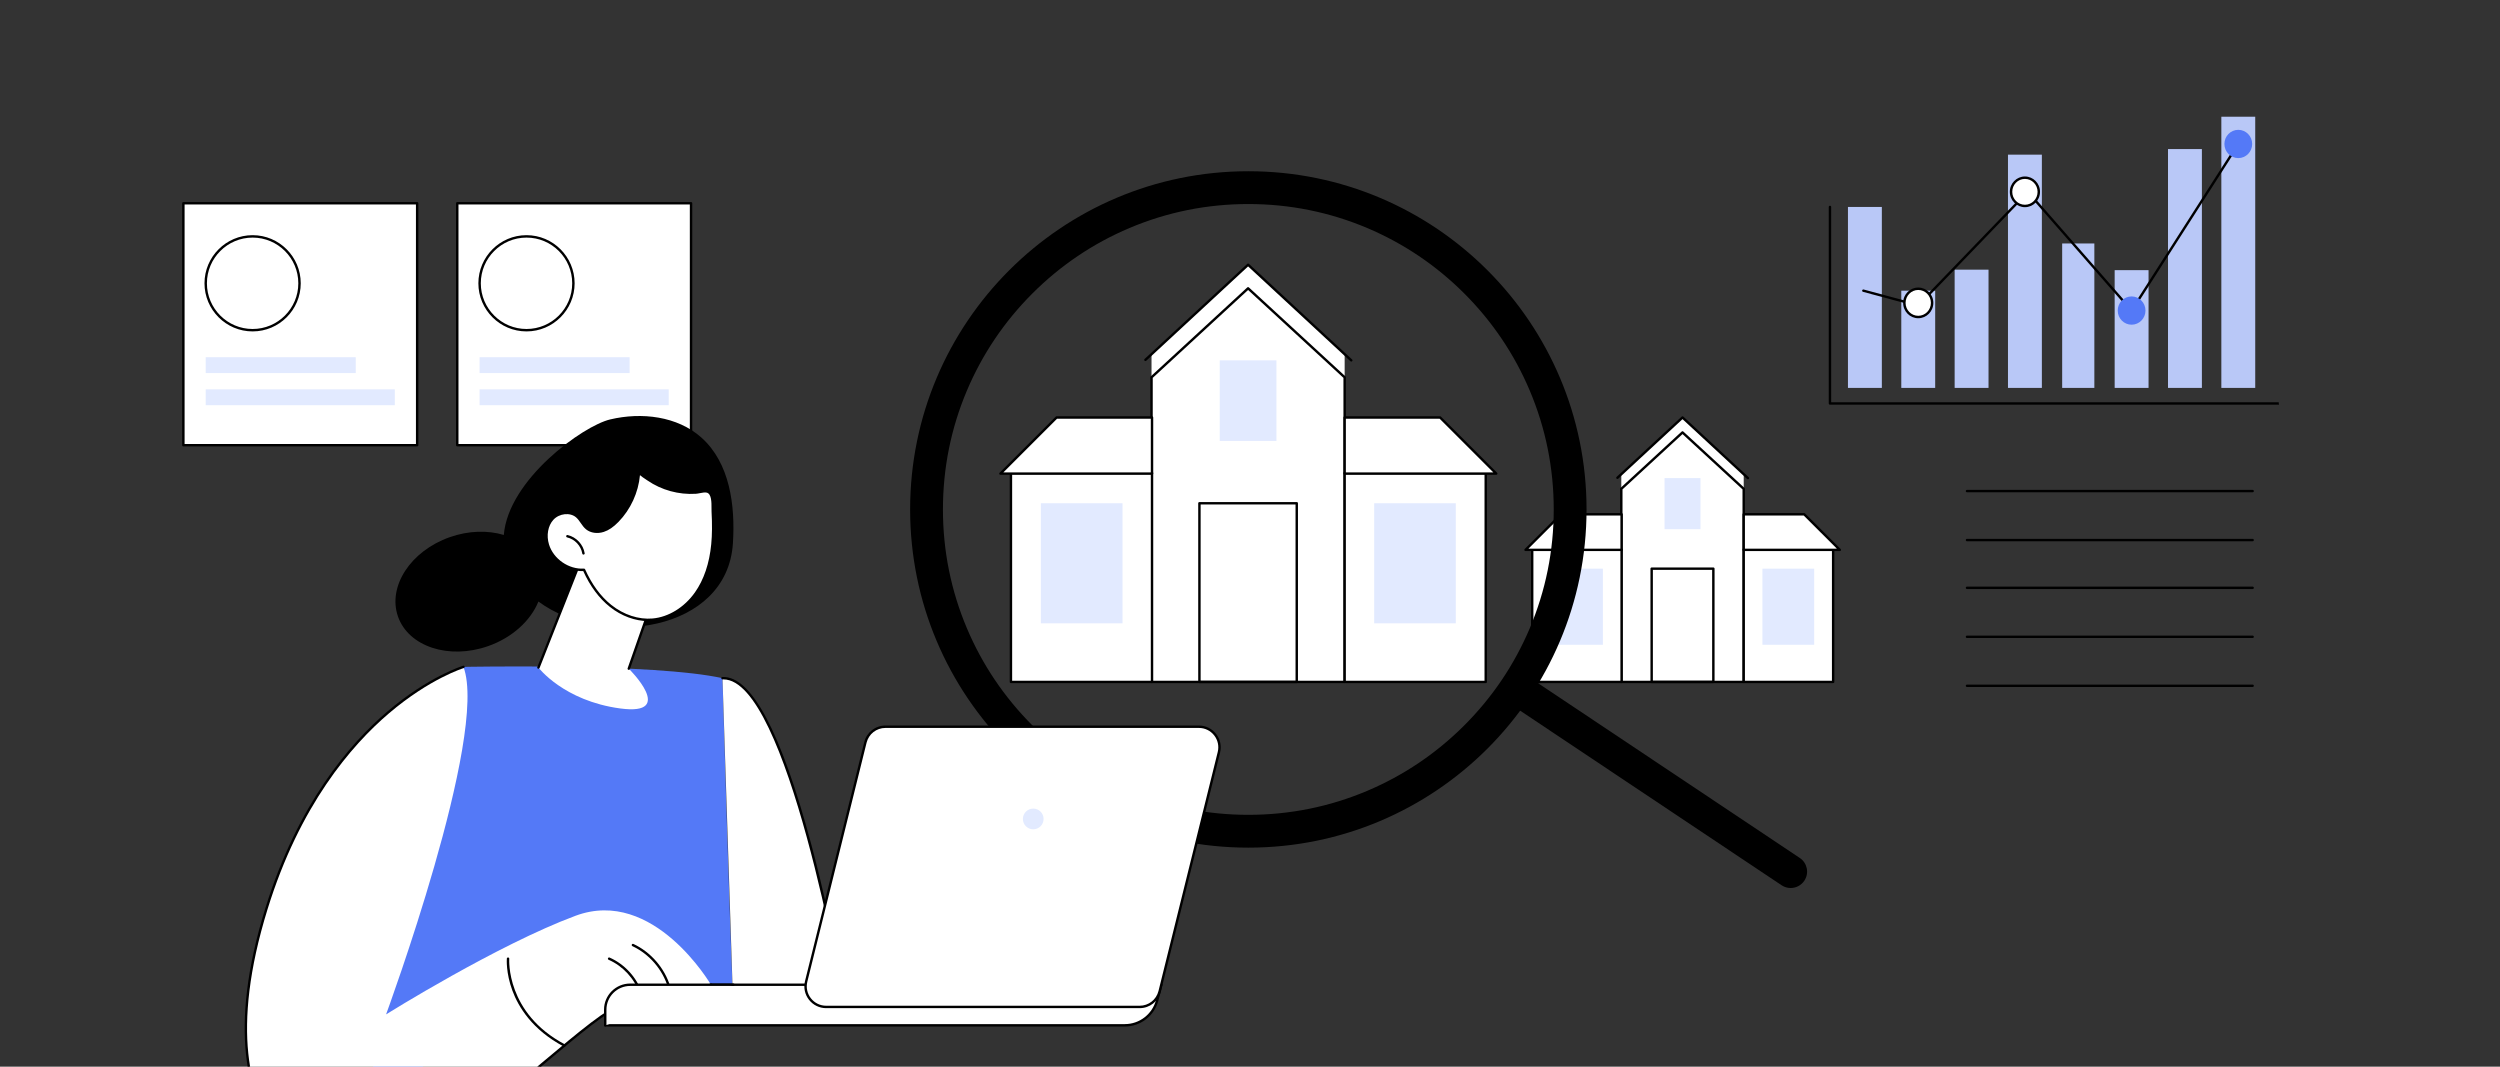 <?xml version="1.0" encoding="UTF-8"?>
<svg id="_レイヤー_2" data-name="レイヤー_2" xmlns="http://www.w3.org/2000/svg" width="1200" height="512" version="1.1" viewBox="0 0 1200 512">
  <rect x="0" y="0" width="1200" height="512" fill="#333333" stroke="none"/>
  <!-- Generator: Adobe Illustrator 29.4.0, SVG Export Plug-In . SVG Version: 2.1.0 Build 152)  -->
  <defs>
    <style>
      .st0 {
        fill: #e2eaff;
      }

      .st1 {
        fill: #fff;
      }

      .st2 {
        fill: #5479f7;
      }

      .st3 {
        fill: #b9c8f7;
      }
    </style>
  </defs>
  <g id="Real_estate_market_research">
    <g>
      <g>
        <g>
          <rect class="st1" x="88.02" y="97.563" width="112.213" height="116.128"/>
          <path d="M200.233,214.275h-112.213c-.322,0-.583-.261-.583-.583v-116.129c0-.322.261-.583.583-.583h112.213c.322,0,.583.261.583.583v116.129c0,.322-.261.583-.583.583ZM88.603,213.109h111.046v-114.962h-111.046v114.962Z"/>
        </g>
        <g>
          <rect class="st0" x="98.739" y="186.889" width="90.775" height="7.607"/>
          <rect class="st0" x="98.739" y="171.462" width="72.019" height="7.607"/>
        </g>
        <g>
          <circle class="st1" cx="121.255" cy="135.98" r="22.517"/>
          <path d="M121.256,159.08c-12.737,0-23.1-10.363-23.1-23.1s10.363-23.1,23.1-23.1,23.1,10.363,23.1,23.1-10.363,23.1-23.1,23.1ZM121.256,114.047c-12.094,0-21.934,9.839-21.934,21.934s9.839,21.934,21.934,21.934,21.934-9.839,21.934-21.934-9.839-21.934-21.934-21.934Z"/>
        </g>
      </g>
      <g>
        <g>
          <rect class="st1" x="219.486" y="97.563" width="112.213" height="116.128"/>
          <path d="M331.699,214.275h-112.213c-.322,0-.583-.261-.583-.583v-116.129c0-.322.261-.583.583-.583h112.213c.322,0,.583.261.583.583v116.129c0,.322-.261.583-.583.583ZM220.069,213.109h111.046v-114.962h-111.046v114.962Z"/>
        </g>
        <g>
          <rect class="st0" x="230.205" y="186.889" width="90.775" height="7.607"/>
          <rect class="st0" x="230.205" y="171.462" width="72.019" height="7.607"/>
        </g>
        <g>
          <circle class="st1" cx="252.721" cy="135.98" r="22.517"/>
          <path d="M252.722,159.08c-12.738,0-23.1-10.363-23.1-23.1s10.363-23.1,23.1-23.1,23.1,10.363,23.1,23.1-10.363,23.1-23.1,23.1ZM252.722,114.047c-12.094,0-21.934,9.839-21.934,21.934s9.84,21.934,21.934,21.934,21.933-9.839,21.933-21.934-9.839-21.934-21.933-21.934Z"/>
        </g>
      </g>
    </g>
    <g>
      <g>
        <polygon class="st1" points="599.083 127.083 552.733 169.798 552.733 321.523 645.433 321.523 645.433 169.798 599.083 127.083"/>
        <g>
          <polygon class="st1" points="599.083 138.397 552.733 181.112 552.733 327.32 645.433 327.32 645.433 181.112 599.083 138.397"/>
          <path d="M645.434,327.903h-92.701c-.322,0-.583-.261-.583-.583v-146.208c0-.163.068-.318.188-.429l46.35-42.715c.223-.206.567-.206.79,0l46.351,42.715c.12.11.188.266.188.429v146.208c0,.322-.261.583-.583.583ZM553.316,326.737h91.535v-145.369l-45.768-42.177-45.767,42.177v145.369Z"/>
        </g>
        <path d="M648.607,173.553c-.142,0-.284-.051-.396-.155l-49.128-45.519-48.887,45.279c-.236.219-.605.205-.824-.031-.219-.236-.204-.605.032-.824l49.284-45.646c.224-.207.569-.207.793,0l49.525,45.887c.236.219.25.588.031.824-.115.124-.271.187-.428.187Z"/>
        <rect class="st0" x="585.476" y="172.97" width="27.215" height="38.681"/>
        <g>
          <g>
            <rect class="st1" x="645.433" y="227.062" width="67.72" height="100.258"/>
            <path d="M713.153,327.903h-67.719c-.322,0-.583-.261-.583-.583v-100.258c0-.322.261-.583.583-.583h67.719c.322,0,.583.261.583.583v100.258c0,.322-.261.583-.583.583ZM646.017,326.737h66.553v-99.091h-66.553v99.091Z"/>
          </g>
          <g>
            <polygon class="st1" points="645.433 200.398 691.25 200.398 718.202 227.334 645.433 227.334 645.433 200.398"/>
            <path d="M718.202,227.918h-72.769c-.322,0-.583-.261-.583-.583v-26.936c0-.322.261-.583.583-.583h45.816c.155,0,.303.061.412.171l26.952,26.936c.167.167.217.418.126.636-.09.218-.303.36-.539.36ZM646.017,226.751h70.777l-25.785-25.77h-44.992v25.77Z"/>
          </g>
          <rect class="st0" x="659.602" y="241.562" width="39.182" height="57.632"/>
        </g>
        <g>
          <g>
            <rect class="st1" x="485.25" y="227.062" width="67.72" height="100.258" transform="translate(1038.22 554.382) rotate(180)"/>
            <path d="M552.97,327.903h-67.72c-.322,0-.583-.261-.583-.583v-100.258c0-.322.261-.583.583-.583h67.72c.322,0,.583.261.583.583v100.258c0,.322-.261.583-.583.583ZM485.833,326.737h66.553v-99.091h-66.553v99.091Z"/>
          </g>
          <g>
            <polygon class="st1" points="552.97 200.398 507.153 200.398 480.201 227.334 552.97 227.334 552.97 200.398"/>
            <path d="M552.97,227.918h-72.769c-.236,0-.449-.142-.539-.36-.09-.218-.04-.469.126-.636l26.952-26.936c.109-.109.258-.171.412-.171h45.817c.322,0,.583.261.583.583v26.936c0,.322-.261.583-.583.583ZM481.609,226.751h70.777v-25.77h-44.992l-25.785,25.77Z"/>
          </g>
          <rect class="st0" x="499.619" y="241.562" width="39.182" height="57.632" transform="translate(1038.42 540.756) rotate(180)"/>
        </g>
        <path d="M622.442,327.903h-46.718c-.322,0-.583-.261-.583-.583v-85.758c0-.322.261-.583.583-.583h46.718c.322,0,.583.261.583.583v85.758c0,.322-.261.583-.583.583ZM576.307,326.737h45.551v-84.591h-45.551v84.591Z"/>
      </g>
      <g>
        <polygon class="st1" points="807.603 200.398 778.224 227.473 778.224 323.646 836.983 323.646 836.983 227.473 807.603 200.398"/>
        <g>
          <polygon class="st1" points="807.603 207.57 778.224 234.645 778.224 327.32 836.983 327.32 836.983 234.645 807.603 207.57"/>
          <path d="M836.983,327.903h-58.759c-.322,0-.583-.261-.583-.583v-92.675c0-.163.068-.318.188-.429l29.379-27.075c.223-.206.567-.206.79,0l29.38,27.075c.12.11.188.266.188.429v92.675c0,.322-.261.583-.583.583ZM778.807,326.737h57.593v-91.836l-28.797-26.538-28.796,26.538v91.836Z"/>
        </g>
        <path d="M838.995,230.067c-.142,0-.284-.051-.396-.155l-30.995-28.718-30.842,28.566c-.236.219-.605.205-.824-.032-.219-.236-.204-.605.032-.824l31.239-28.933c.224-.207.569-.207.793,0l31.391,29.086c.236.219.25.588.031.824-.115.124-.271.187-.428.187Z"/>
        <rect class="st0" x="798.979" y="229.484" width="17.25" height="24.518"/>
        <g>
          <g>
            <rect class="st1" x="836.983" y="263.771" width="42.924" height="63.549"/>
            <path d="M879.908,327.903h-42.924c-.322,0-.583-.261-.583-.583v-63.549c0-.322.261-.583.583-.583h42.924c.322,0,.583.261.583.583v63.549c0,.322-.261.583-.583.583ZM837.567,326.737h41.758v-62.383h-41.758v62.383Z"/>
          </g>
          <g>
            <polygon class="st1" points="836.983 246.87 866.024 246.87 883.108 263.943 836.983 263.943 836.983 246.87"/>
            <path d="M883.108,264.526h-46.125c-.322,0-.583-.261-.583-.583v-17.074c0-.322.261-.583.583-.583h29.041c.155,0,.303.061.412.171l17.084,17.074c.167.167.217.418.126.636s-.303.36-.539.36ZM837.567,263.36h44.133l-15.917-15.907h-28.216v15.907Z"/>
          </g>
          <rect class="st0" x="845.964" y="272.962" width="24.836" height="36.53"/>
        </g>
        <g>
          <g>
            <rect class="st1" x="735.45" y="263.771" width="42.925" height="63.549" transform="translate(1513.824 591.09) rotate(180)"/>
            <path d="M778.374,327.903h-42.924c-.322,0-.583-.261-.583-.583v-63.549c0-.322.261-.583.583-.583h42.924c.322,0,.583.261.583.583v63.549c0,.322-.261.583-.583.583ZM736.033,326.737h41.758v-62.383h-41.758v62.383Z"/>
          </g>
          <g>
            <polygon class="st1" points="778.374 246.87 749.333 246.87 732.249 263.943 778.374 263.943 778.374 246.87"/>
            <path d="M778.374,264.526h-46.125c-.236,0-.449-.142-.539-.36-.09-.218-.04-.469.126-.636l17.084-17.074c.109-.109.258-.171.412-.171h29.041c.322,0,.583.261.583.583v17.074c0,.322-.261.583-.583.583ZM733.658,263.36h44.133v-15.907h-28.216l-15.917,15.907Z"/>
          </g>
          <rect class="st0" x="744.558" y="272.962" width="24.836" height="36.53" transform="translate(1513.951 582.454) rotate(180)"/>
        </g>
        <path d="M822.41,327.903h-29.612c-.322,0-.583-.261-.583-.583v-54.358c0-.322.261-.583.583-.583h29.612c.322,0,.583.261.583.583v54.358c0,.322-.261.583-.583.583ZM793.381,326.737h28.446v-53.192h-28.446v53.192Z"/>
      </g>
      <g>
        <path d="M599.202,97.937c19.797,0,38.993,3.874,57.056,11.513,17.454,7.383,33.133,17.955,46.601,31.422,13.468,13.468,24.04,29.147,31.422,46.601,7.64,18.062,11.513,37.259,11.513,57.056s-3.874,38.993-11.513,57.056c-7.383,17.454-17.955,33.133-31.422,46.601-13.468,13.468-29.147,24.04-46.601,31.422-18.063,7.64-37.259,11.513-57.056,11.513s-38.993-3.874-57.056-11.513c-17.454-7.382-33.133-17.955-46.601-31.422-13.468-13.468-24.04-29.147-31.422-46.601-7.64-18.062-11.513-37.259-11.513-57.056s3.874-38.993,11.513-57.056c7.383-17.454,17.955-33.133,31.422-46.601,13.468-13.468,29.147-24.04,46.601-31.422,18.063-7.64,37.259-11.513,57.056-11.513ZM599.202,82.191c-89.657,0-162.339,72.681-162.339,162.339s72.681,162.339,162.339,162.339,162.339-72.681,162.339-162.339-72.681-162.339-162.339-162.339Z"/>
        <path d="M859.523,426.245c-1.503,0-3.022-.429-4.365-1.327l-125.312-83.681c-3.616-2.415-4.59-7.304-2.175-10.92,2.415-3.616,7.304-4.59,10.92-2.175l125.312,83.681c3.616,2.415,4.59,7.304,2.175,10.92-1.518,2.273-4.013,3.502-6.555,3.502Z"/>
      </g>
    </g>
    <g>
      <path d="M336.665,210.027c-11.55-10.298-28.733-12.275-43.788-8.7-13.098,3.11-48.858,28.839-51.051,55.453-7.664-2.297-16.86-2.132-25.931,1.057-18.804,6.61-29.931,23.677-24.854,38.121,5.078,14.444,24.437,20.793,43.241,14.184,11.731-4.124,20.474-12.319,24.158-21.407,30.465,22.538,90.616,14.835,93.359-27.953,1.17-18.253-1.484-38.58-15.135-50.753Z"/>
      <g>
        <g>
          <path class="st2" d="M172.652,540.688l49.81-220.578s92.009-1.873,124.336,5.435c0,0,3.588,125.025,5.249,157.256l-122.41,3.69-56.984,54.197Z"/>
          <path class="st1" d="M406.456,486.491s-27.063-162.51-59.658-160.945l5.249,160.945h54.409Z"/>
          <path d="M406.456,487.074h-54.409c-.322,0-.583-.261-.583-.583s.261-.583.583-.583h53.718c-1.954-11.393-28.031-159.79-58.49-159.79-.151,0-.298.003-.449.011-.324.019-.595-.233-.611-.555-.015-.322.233-.595.555-.61,13.825-.663,28.177,26.359,42.643,80.317,10.723,39.997,17.55,80.708,17.618,81.115.028.169-.019.342-.13.473-.111.131-.274.206-.445.206Z"/>
        </g>
        <g>
          <g>
            <path class="st1" d="M539.923,492.151h-249.41v-7.513c0-6.607,5.356-11.963,11.963-11.963h254.983l-2.047,7.605c-1.885,7.004-8.236,11.871-15.489,11.871Z"/>
            <path d="M539.923,492.734h-249.411c-.322,0-.583-.261-.583-.583v-7.513c0-6.918,5.628-12.546,12.546-12.546h254.983c.181,0,.353.084.463.228.111.144.148.331.101.506l-2.047,7.605c-1.95,7.244-8.551,12.303-16.052,12.303ZM291.096,491.568h248.827c6.975,0,13.113-4.704,14.925-11.439l1.85-6.871h-254.223c-6.275,0-11.38,5.105-11.38,11.38v6.93Z"/>
          </g>
          <g>
            <path class="st1" d="M547.035,483.335h-150.472c-6.426,0-11.146-6.033-9.6-12.27l28.439-114.725c1.094-4.412,5.054-7.511,9.6-7.511h150.472c6.426,0,11.146,6.033,9.6,12.27l-28.439,114.725c-1.094,4.412-5.054,7.511-9.6,7.511Z"/>
            <path d="M547.035,483.918h-150.472c-3.243,0-6.25-1.465-8.249-4.02-1.999-2.555-2.698-5.825-1.917-8.974l28.439-114.725c1.161-4.683,5.341-7.954,10.166-7.954h150.472c3.243,0,6.25,1.465,8.249,4.02,1.999,2.555,2.698,5.826,1.917,8.974l-28.439,114.725c-1.161,4.683-5.341,7.954-10.166,7.954ZM425.001,349.412c-4.287,0-8.002,2.906-9.034,7.068l-28.439,114.725c-.693,2.798-.073,5.704,1.704,7.974,1.776,2.27,4.448,3.572,7.33,3.572h150.472c4.287,0,8.002-2.906,9.034-7.068l28.439-114.725c.694-2.798.073-5.704-1.703-7.974-1.776-2.27-4.448-3.572-7.33-3.572h-150.472Z"/>
          </g>
          <path class="st0" d="M500.924,393.098c0,2.744-2.225,4.969-4.969,4.969s-4.969-2.225-4.969-4.969,2.224-4.969,4.969-4.969,4.969,2.225,4.969,4.969Z"/>
        </g>
      </g>
      <g>
        <path class="st1" d="M341.252,472.675s-27.455-47.036-64.962-33.119c-37.507,13.917-90.972,47.348-90.972,47.348,0,0,49.363-134.084,37.145-166.793,0,0-64.658,19.412-94.565,116.07-29.907,96.658,14.705,129.495,46.352,130.064,31.646.569,110.996-82.945,123.507-82.909l43.496-10.66Z"/>
        <path d="M174.575,566.83c-.113,0-.225,0-.337-.003-16.556-.298-32.556-8.927-42.8-23.084-11.962-16.531-22.382-48.641-4.098-107.735,15.491-50.064,40.459-79.052,58.677-94.553,19.767-16.82,36.115-21.854,36.278-21.903.307-.093.634.082.726.391.093.308-.082.634-.391.726-.161.048-16.321,5.035-35.911,21.719-18.082,15.4-42.869,44.204-58.265,93.964-18.142,58.634-7.877,90.39,3.929,106.706,10.03,13.861,25.684,22.311,41.876,22.602.102.002.207.003.311.003,19.377.002,57.471-31.975,85.327-55.358,18.259-15.327,32.7-27.448,37.785-27.554l43.43-10.644c.312-.076.628.114.705.428.077.313-.115.629-.427.705l-43.497,10.66c-.046.011-.095.021-.14.017h-.007c-4.598,0-19.66,12.643-37.1,27.281-29.545,24.8-66.275,55.63-86.072,55.631Z"/>
        <path d="M307.534,477.164c-.241,0-.467-.151-.551-.392-2.454-7.059-8.003-13.068-14.845-16.074-.295-.13-.429-.474-.299-.769s.474-.429.769-.299c7.133,3.135,12.919,9.4,15.477,16.759.106.304-.055.637-.359.742-.063.022-.128.032-.191.032Z"/>
        <path d="M321.205,474.421c-.251,0-.483-.163-.558-.416-2.572-8.61-8.962-16.032-17.094-19.855-.292-.137-.417-.485-.28-.776.136-.292.484-.417.776-.28,8.427,3.962,15.05,11.654,17.715,20.577.092.309-.083.633-.392.726-.056.017-.112.024-.167.024Z"/>
        <path class="st1" d="M290.512,492.151v-7.513c0-6.607,5.356-11.963,11.963-11.963h49.572l-61.535,19.476Z"/>
        <path d="M290.512,492.734c-.322,0-.583-.261-.583-.583v-7.513c0-6.918,5.628-12.546,12.546-12.546h49.572c.322,0,.583.261.583.583s-.261.583-.583.583h-49.572c-6.275,0-11.38,5.105-11.38,11.38v7.513c0,.322-.261.583-.583.583Z"/>
        <path d="M270.93,502.426c-.092,0-.185-.022-.272-.068-15.213-8.039-21.847-19.08-24.734-26.927-3.133-8.517-2.664-15.04-2.643-15.314.025-.321.306-.561.627-.535.321.025.561.306.536.627-.02.259-1.677,26.093,26.758,41.118.285.15.394.503.243.788-.105.198-.307.311-.516.311Z"/>
      </g>
      <g>
        <path class="st1" d="M280.07,265.624l-21.625,54.808s12.122,15.991,39.31,19.633c27.188,3.642,4.054-19.103,4.054-19.103l13.133-37.579-34.872-17.759Z"/>
        <g>
          <polygon class="st1" points="301.809 320.961 314.942 283.382 280.07 265.624 258.445 320.431 301.809 320.961"/>
          <path d="M301.809,321.545c-.064,0-.129-.011-.192-.033-.304-.106-.464-.439-.358-.743l12.964-37.098-33.846-17.236-21.389,54.211c-.118.3-.456.447-.757.328-.3-.118-.447-.457-.328-.756l21.625-54.808c.06-.153.182-.273.336-.331.154-.058.325-.049.471.026l34.872,17.759c.26.132.382.437.286.712l-13.132,37.579c-.084.24-.31.391-.55.391Z"/>
        </g>
        <g>
          <g>
            <path class="st1" d="M341.977,261.205c-.796,8.329-3.125,16.676-7.955,23.508-4.83,6.832-12.384,11.998-20.718,12.738-7.226.642-14.516-2.075-20.192-6.594-5.675-4.518-9.837-10.723-12.792-17.349-7.57.491-15.138-4.737-17.357-11.991-1.281-4.186-.749-9.116,2.188-12.361,2.937-3.245,8.489-4.107,11.785-1.227,1.878,1.641,2.827,4.17,4.772,5.732,2.168,1.74,5.283,1.96,7.927,1.099,2.644-.861,4.88-2.666,6.82-4.658,6.11-6.273,9.827-14.821,10.248-23.567-.04.826,3.748,3.165,4.412,3.622,1.669,1.149,3.44,2.15,5.282,2.996,3.633,1.669,7.541,2.736,11.517,3.154,2.017.212,4.051.258,6.075.128,1.607-.103,3.893-.946,5.453-.522,3.262.887,2.547,7.091,2.681,9.606.279,5.224.351,10.473-.147,15.686Z"/>
            <path d="M311.217,298.126c-6.333,0-12.953-2.422-18.467-6.812-5.188-4.131-9.493-9.917-12.797-17.202-7.649.29-15.304-5.093-17.547-12.423-1.463-4.779-.576-9.731,2.313-12.924,3.308-3.654,9.196-4.25,12.601-1.275.959.837,1.679,1.879,2.376,2.886.738,1.066,1.435,2.073,2.378,2.83,1.86,1.493,4.689,1.876,7.381.999,2.189-.713,4.281-2.146,6.583-4.51,5.994-6.154,9.67-14.606,10.084-23.187h0c.015-.324.291-.575.611-.556.302.015.538.256.554.551.126.291.883,1.026,3.704,2.872.202.132.36.235.455.301,1.623,1.117,3.37,2.109,5.194,2.947,3.581,1.645,7.394,2.689,11.335,3.104,1.998.21,4.009.252,5.976.126.525-.034,1.146-.156,1.803-.285,1.325-.26,2.695-.529,3.84-.218,3.126.85,3.106,5.495,3.093,8.569-.003.616-.005,1.147.018,1.568.332,6.22.285,11.232-.149,15.773h0c-.908,9.506-3.62,17.51-8.059,23.789-5.245,7.419-13.149,12.272-21.142,12.982-.708.063-1.422.094-2.139.094ZM280.322,272.925c.229,0,.438.134.532.346,3.248,7.285,7.495,13.048,12.622,17.13,5.907,4.702,13.112,7.061,19.777,6.469,7.657-.68,15.243-5.35,20.293-12.494,4.32-6.111,6.962-13.926,7.85-23.227.428-4.482.474-9.439.145-15.6-.024-.455-.022-1.002-.019-1.636.012-2.717.029-6.823-2.233-7.439-.882-.24-2.116.003-3.309.237-.696.137-1.353.266-1.954.304-2.033.131-4.11.087-6.173-.13-4.067-.428-8.003-1.506-11.7-3.204-1.885-.866-3.691-1.891-5.368-3.046-.091-.062-.241-.161-.433-.286-1.478-.967-2.502-1.694-3.172-2.274-.762,8.336-4.47,16.438-10.307,22.432-2.44,2.505-4.682,4.032-7.058,4.805-3.062.997-6.308.538-8.473-1.199-1.076-.863-1.854-1.988-2.607-3.076-.687-.992-1.335-1.929-2.184-2.671-2.894-2.528-8.122-1.967-10.969,1.179-2.576,2.846-3.386,7.477-2.063,11.799,2.131,6.965,9.506,12.049,16.762,11.58.013,0,.025-.001.038-.001ZM341.977,261.205h.006-.006Z"/>
          </g>
          <g>
            <path class="st1" d="M272.348,257.387c3.89.897,7.078,4.297,7.722,8.236l-7.722-8.236Z"/>
            <path d="M280.069,266.207c-.281,0-.528-.203-.575-.489-.609-3.723-3.602-6.915-7.278-7.762-.314-.072-.51-.385-.437-.699.073-.314.386-.51.699-.437,4.125.951,7.483,4.533,8.167,8.71.052.318-.163.618-.481.67-.032.005-.064.008-.095.008Z"/>
          </g>
        </g>
      </g>
    </g>
    <g>
      <g>
        <path d="M1093.801,193.663c0,.322.322.583,0,.583h-215.417c-.322,0-.583-.261-.583-.583v-94.328c0-.322.261-.583.583-.583s.583.261.583.583v93.745h214.834v.583Z"/>
        <rect class="st3" x="887.017" y="99.335" width="16.266" height="86.858"/>
        <rect class="st3" x="912.621" y="139.525" width="16.266" height="46.668"/>
        <rect class="st3" x="938.225" y="129.44" width="16.266" height="56.753"/>
        <rect class="st3" x="963.829" y="74.234" width="16.266" height="111.96"/>
        <rect class="st3" x="989.843" y="116.866" width="15.446" height="69.327"/>
        <rect class="st3" x="1015.037" y="129.674" width="16.266" height="56.52"/>
        <rect class="st3" x="1040.641" y="71.556" width="16.266" height="114.637"/>
        <rect class="st3" x="1066.245" y="56.027" width="16.266" height="130.167"/>
      </g>
      <g>
        <path d="M1023.17,149.652c-.167,0-.328-.072-.439-.199l-49.419-56.498-52.138,54.09c-.148.153-.367.214-.572.158l-26.346-7.116c-.311-.084-.495-.404-.411-.715.084-.311.403-.495.715-.411l26.013,7.026,52.339-54.299c.114-.118.289-.181.434-.178.163.004.317.076.425.199l49.326,56.391,50.789-79.311c.174-.271.534-.35.806-.177.271.174.351.534.177.806l-51.208,79.965c-.099.154-.265.253-.448.267-.015,0-.029.002-.043.002Z"/>
        <g>
          <ellipse class="st1" cx="971.962" cy="92.078" rx="6.663" ry="6.786"/>
          <path d="M971.962,99.447c-3.995,0-7.246-3.306-7.246-7.369s3.25-7.369,7.246-7.369,7.246,3.306,7.246,7.369-3.251,7.369-7.246,7.369ZM971.962,85.875c-3.352,0-6.079,2.783-6.079,6.203s2.727,6.203,6.079,6.203,6.079-2.783,6.079-6.203-2.727-6.203-6.079-6.203Z"/>
        </g>
        <ellipse class="st2" cx="1023.17" cy="149.069" rx="6.662" ry="6.786"/>
        <ellipse class="st2" cx="1074.378" cy="69.104" rx="6.663" ry="6.786"/>
        <g>
          <ellipse class="st1" cx="920.754" cy="145.383" rx="6.663" ry="6.786"/>
          <path d="M920.754,152.752c-3.995,0-7.246-3.306-7.246-7.369s3.251-7.369,7.246-7.369,7.246,3.306,7.246,7.369-3.251,7.369-7.246,7.369ZM920.754,139.18c-3.352,0-6.079,2.783-6.079,6.203s2.727,6.203,6.079,6.203,6.079-2.783,6.079-6.203-2.727-6.203-6.079-6.203Z"/>
        </g>
      </g>
    </g>
    <g>
      <path d="M1081.261,282.739h-137.104c-.322,0-.583-.261-.583-.583s.261-.583.583-.583h137.104c.322,0,.583.261.583.583s-.261.583-.583.583Z"/>
      <path d="M1081.261,306.25h-137.104c-.322,0-.583-.261-.583-.583s.261-.583.583-.583h137.104c.322,0,.583.261.583.583s-.261.583-.583.583Z"/>
      <path d="M1081.261,329.761h-137.104c-.322,0-.583-.261-.583-.583s.261-.583.583-.583h137.104c.322,0,.583.261.583.583s-.261.583-.583.583Z"/>
    </g>
    <g>
      <path d="M1081.261,236.299h-137.104c-.322,0-.583-.261-.583-.583s.261-.583.583-.583h137.104c.322,0,.583.261.583.583s-.261.583-.583.583Z"/>
      <path d="M1081.261,259.811h-137.104c-.322,0-.583-.261-.583-.583s.261-.583.583-.583h137.104c.322,0,.583.261.583.583s-.261.583-.583.583Z"/>
    </g>
  </g>
</svg>